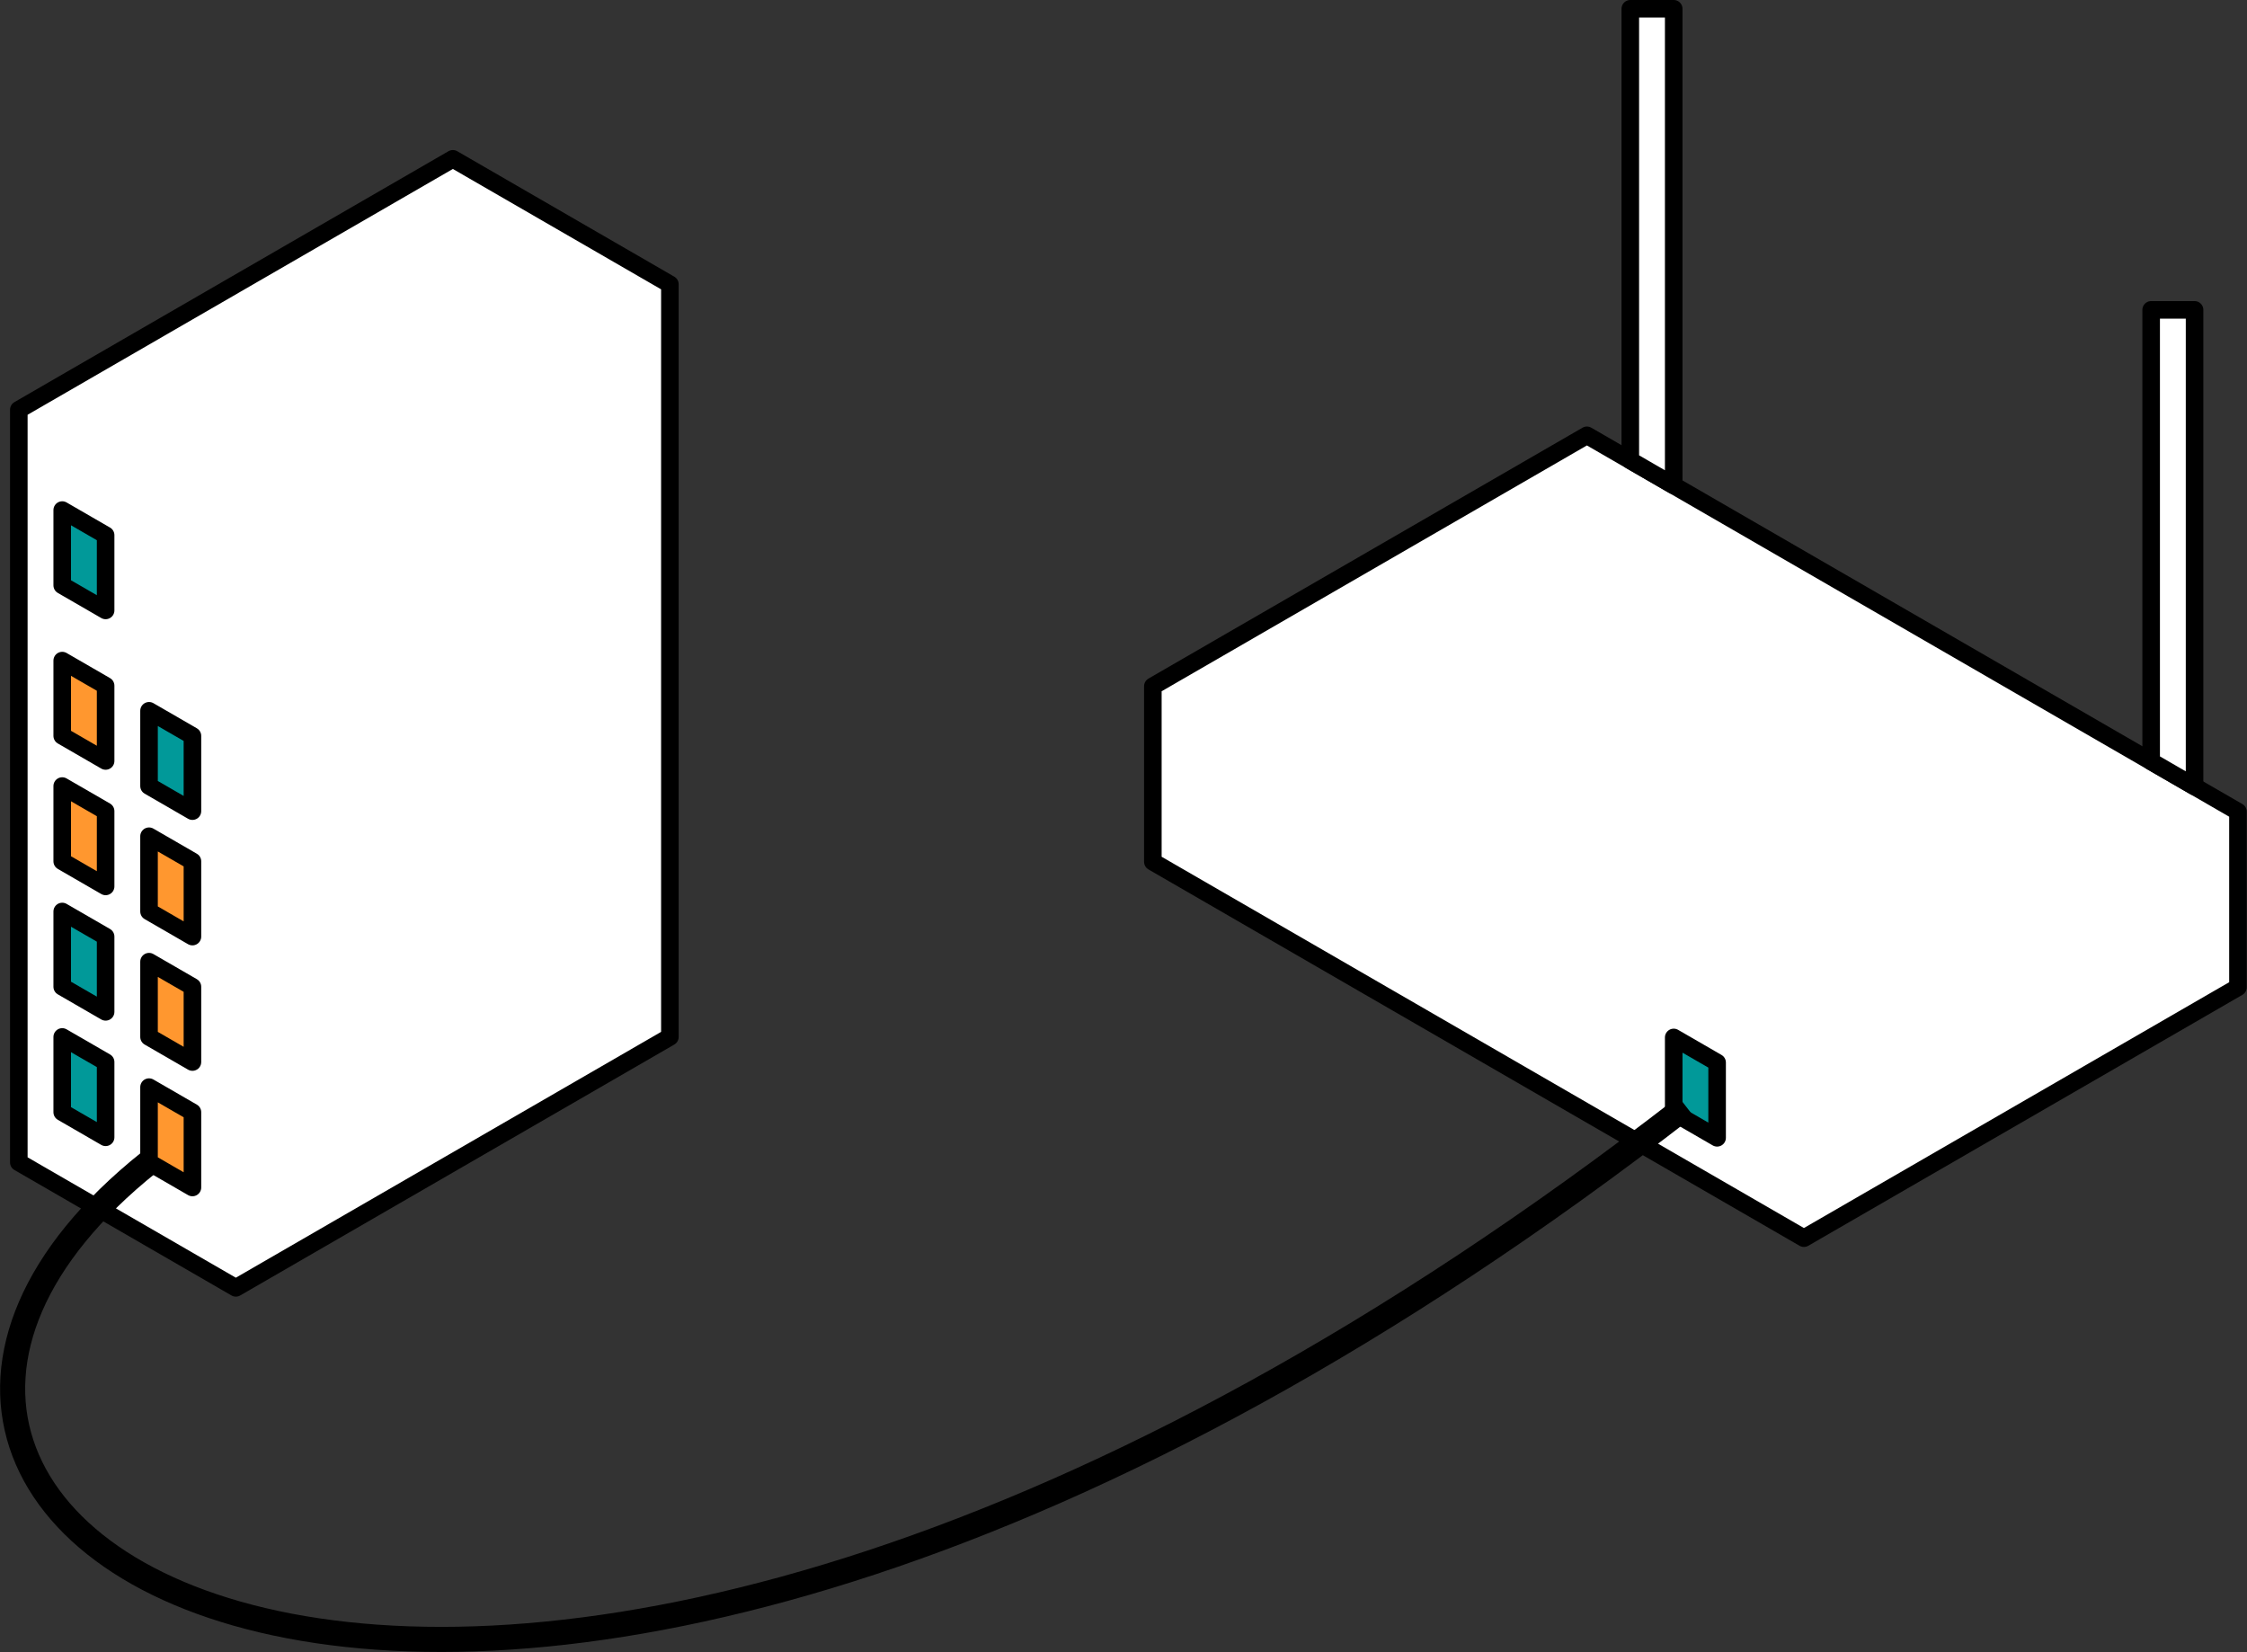 <?xml version="1.0" encoding="UTF-8"?>
<!DOCTYPE svg PUBLIC "-//W3C//DTD SVG 1.1//EN" "http://www.w3.org/Graphics/SVG/1.1/DTD/svg11.dtd">
<svg version="1.2" width="89.56mm" height="65.86mm" viewBox="4305 3065 8956 6586" preserveAspectRatio="xMidYMid" fill-rule="evenodd" stroke-width="28.222" stroke-linejoin="round" xmlns="http://www.w3.org/2000/svg" xmlns:ooo="http://xml.openoffice.org/svg/export" xmlns:xlink="http://www.w3.org/1999/xlink" xmlns:presentation="http://sun.com/xmlns/staroffice/presentation" xmlns:smil="http://www.w3.org/2001/SMIL20/" xmlns:anim="urn:oasis:names:tc:opendocument:xmlns:animation:1.0" xmlns:svg="urn:oasis:names:tc:opendocument:xmlns:svg-compatible:1.0" xml:space="preserve">
 <rect x="4305" y="3065" width="8956" height="6586" fill="#333333" stroke="none"/>
 <defs class="EmbeddedBulletChars">
  <g id="bullet-char-template-57356" transform="scale(0,-0)">
   <path d="M 580,1141 L 1163,571 580,0 -4,571 580,1141 Z"/>
  </g>
  <g id="bullet-char-template-57354" transform="scale(0,-0)">
   <path d="M 8,1128 L 1137,1128 1137,0 8,0 8,1128 Z"/>
  </g>
  <g id="bullet-char-template-10146" transform="scale(0,-0)">
   <path d="M 174,0 L 602,739 174,1481 1456,739 174,0 Z M 1358,739 L 309,1346 659,739 1358,739 Z"/>
  </g>
  <g id="bullet-char-template-10132" transform="scale(0,-0)">
   <path d="M 2015,739 L 1276,0 717,0 1260,543 174,543 174,936 1260,936 717,1481 1274,1481 2015,739 Z"/>
  </g>
  <g id="bullet-char-template-10007" transform="scale(0,-0)">
   <path d="M 0,-2 C -7,14 -16,27 -25,37 L 356,567 C 262,823 215,952 215,954 215,979 228,992 255,992 264,992 276,990 289,987 310,991 331,999 354,1012 L 381,999 492,748 772,1049 836,1024 860,1049 C 881,1039 901,1025 922,1006 886,937 835,863 770,784 769,783 710,716 594,584 L 774,223 C 774,196 753,168 711,139 L 727,119 C 717,90 699,76 672,76 641,76 570,178 457,381 L 164,-76 C 142,-110 111,-127 72,-127 30,-127 9,-110 8,-76 1,-67 -2,-52 -2,-32 -2,-23 -1,-13 0,-2 Z"/>
  </g>
  <g id="bullet-char-template-10004" transform="scale(0,-0)">
   <path d="M 285,-33 C 182,-33 111,30 74,156 52,228 41,333 41,471 41,549 55,616 82,672 116,743 169,778 240,778 293,778 328,747 346,684 L 369,508 C 377,444 397,411 428,410 L 1163,1116 C 1174,1127 1196,1133 1229,1133 1271,1133 1292,1118 1292,1087 L 1292,965 C 1292,929 1282,901 1262,881 L 442,47 C 390,-6 338,-33 285,-33 Z"/>
  </g>
  <g id="bullet-char-template-9679" transform="scale(0,-0)">
   <path d="M 813,0 C 632,0 489,54 383,161 276,268 223,411 223,592 223,773 276,916 383,1023 489,1130 632,1184 813,1184 992,1184 1136,1130 1245,1023 1353,916 1407,772 1407,592 1407,412 1353,268 1245,161 1136,54 992,0 813,0 Z"/>
  </g>
  <g id="bullet-char-template-8226" transform="scale(0,-0)">
   <path d="M 346,457 C 273,457 209,483 155,535 101,586 74,649 74,723 74,796 101,859 155,911 209,963 273,989 346,989 419,989 480,963 531,910 582,859 608,796 608,723 608,648 583,586 532,535 482,483 420,457 346,457 Z"/>
  </g>
  <g id="bullet-char-template-8211" transform="scale(0,-0)">
   <path d="M -4,459 L 1135,459 1135,606 -4,606 -4,459 Z"/>
  </g>
  <g id="bullet-char-template-61548" transform="scale(0,-0)">
   <path d="M 173,740 C 173,903 231,1043 346,1159 462,1274 601,1332 765,1332 928,1332 1067,1274 1183,1159 1299,1043 1357,903 1357,740 1357,577 1299,437 1183,322 1067,206 928,148 765,148 601,148 462,206 346,322 231,437 173,577 173,740 Z"/>
  </g>
 </defs>
 <g class="Page">
  <g class="Group">
   <g class="Group">
    <g class="com.sun.star.drawing.PolyPolygonShape">
     <g id="id3">
      <rect class="BoundingBox" stroke="none" fill="none" x="4345" y="3663" width="2666" height="4571"/>
      <path fill="rgb(255,255,255)" stroke="none" d="M 4380,7698 L 4380,4698 6110,3698 6975,4198 6975,7198 5245,8198 4380,7698 Z "/>
      <path fill="none" stroke="rgb(0,0,0)" stroke-width="70" stroke-linejoin="round" d="M 4380,7698 L 4380,4698 6110,3698 6975,4198 6975,7198 5245,8198 4380,7698 Z "/>
     </g>
    </g>
    <g class="com.sun.star.drawing.PolyPolygonShape">
     <g id="id4">
      <rect class="BoundingBox" stroke="none" fill="none" x="4518" y="7163" width="244" height="471"/>
      <path fill="rgb(1,153,153)" stroke="none" d="M 4553,7498 L 4553,7198 4726,7298 4726,7598 4553,7498 Z "/>
      <path fill="none" stroke="rgb(0,0,0)" stroke-width="70" stroke-linejoin="round" d="M 4553,7498 L 4553,7198 4726,7298 4726,7598 4553,7498 Z "/>
     </g>
    </g>
    <g class="com.sun.star.drawing.PolyPolygonShape">
     <g id="id5">
      <rect class="BoundingBox" stroke="none" fill="none" x="4864" y="7363" width="244" height="471"/>
      <path fill="rgb(255,151,47)" stroke="none" d="M 4899,7698 L 4899,7398 5072,7498 5072,7798 4899,7698 Z "/>
      <path fill="none" stroke="rgb(0,0,0)" stroke-width="70" stroke-linejoin="round" d="M 4899,7698 L 4899,7398 5072,7498 5072,7798 4899,7698 Z "/>
     </g>
    </g>
    <g class="com.sun.star.drawing.PolyPolygonShape">
     <g id="id6">
      <rect class="BoundingBox" stroke="none" fill="none" x="4518" y="6663" width="244" height="471"/>
      <path fill="rgb(1,153,153)" stroke="none" d="M 4553,6998 L 4553,6698 4726,6798 4726,7098 4553,6998 Z "/>
      <path fill="none" stroke="rgb(0,0,0)" stroke-width="70" stroke-linejoin="round" d="M 4553,6998 L 4553,6698 4726,6798 4726,7098 4553,6998 Z "/>
     </g>
    </g>
    <g class="com.sun.star.drawing.PolyPolygonShape">
     <g id="id7">
      <rect class="BoundingBox" stroke="none" fill="none" x="4864" y="6863" width="244" height="471"/>
      <path fill="rgb(255,151,47)" stroke="none" d="M 4899,7198 L 4899,6898 5072,6998 5072,7298 4899,7198 Z "/>
      <path fill="none" stroke="rgb(0,0,0)" stroke-width="70" stroke-linejoin="round" d="M 4899,7198 L 4899,6898 5072,6998 5072,7298 4899,7198 Z "/>
     </g>
    </g>
    <g class="com.sun.star.drawing.PolyPolygonShape">
     <g id="id8">
      <rect class="BoundingBox" stroke="none" fill="none" x="4864" y="6363" width="244" height="471"/>
      <path fill="rgb(255,151,47)" stroke="none" d="M 4899,6698 L 4899,6398 5072,6498 5072,6798 4899,6698 Z "/>
      <path fill="none" stroke="rgb(0,0,0)" stroke-width="70" stroke-linejoin="round" d="M 4899,6698 L 4899,6398 5072,6498 5072,6798 4899,6698 Z "/>
     </g>
    </g>
    <g class="com.sun.star.drawing.PolyPolygonShape">
     <g id="id9">
      <rect class="BoundingBox" stroke="none" fill="none" x="4518" y="6163" width="244" height="471"/>
      <path fill="rgb(255,151,47)" stroke="none" d="M 4553,6498 L 4553,6198 4726,6298 4726,6598 4553,6498 Z "/>
      <path fill="none" stroke="rgb(0,0,0)" stroke-width="70" stroke-linejoin="round" d="M 4553,6498 L 4553,6198 4726,6298 4726,6598 4553,6498 Z "/>
     </g>
    </g>
    <g class="com.sun.star.drawing.PolyPolygonShape">
     <g id="id10">
      <rect class="BoundingBox" stroke="none" fill="none" x="4864" y="5863" width="244" height="471"/>
      <path fill="rgb(1,153,153)" stroke="none" d="M 4899,6198 L 4899,5898 5072,5998 5072,6298 4899,6198 Z "/>
      <path fill="none" stroke="rgb(0,0,0)" stroke-width="70" stroke-linejoin="round" d="M 4899,6198 L 4899,5898 5072,5998 5072,6298 4899,6198 Z "/>
     </g>
    </g>
    <g class="com.sun.star.drawing.PolyPolygonShape">
     <g id="id11">
      <rect class="BoundingBox" stroke="none" fill="none" x="4518" y="5663" width="244" height="471"/>
      <path fill="rgb(255,151,47)" stroke="none" d="M 4553,5998 L 4553,5698 4726,5798 4726,6098 4553,5998 Z "/>
      <path fill="none" stroke="rgb(0,0,0)" stroke-width="70" stroke-linejoin="round" d="M 4553,5998 L 4553,5698 4726,5798 4726,6098 4553,5998 Z "/>
     </g>
    </g>
    <g class="com.sun.star.drawing.PolyPolygonShape">
     <g id="id12">
      <rect class="BoundingBox" stroke="none" fill="none" x="4518" y="5063" width="244" height="471"/>
      <path fill="rgb(1,153,153)" stroke="none" d="M 4553,5398 L 4553,5098 4726,5198 4726,5498 4553,5398 Z "/>
      <path fill="none" stroke="rgb(0,0,0)" stroke-width="70" stroke-linejoin="round" d="M 4553,5398 L 4553,5098 4726,5198 4726,5498 4553,5398 Z "/>
     </g>
    </g>
   </g>
  </g>
  <g class="Group">
   <g class="Group">
    <g class="com.sun.star.drawing.PolyPolygonShape">
     <g id="id13">
      <rect class="BoundingBox" stroke="none" fill="none" x="8865" y="4765" width="4396" height="3272"/>
      <path fill="rgb(255,255,255)" stroke="none" d="M 8900,6500 L 8900,5800 10630,4800 13225,6300 13225,7000 11495,8000 8900,6500 Z "/>
      <path fill="none" stroke="rgb(0,0,0)" stroke-width="70" stroke-linejoin="round" d="M 8900,6500 L 8900,5800 10630,4800 13225,6300 13225,7000 11495,8000 8900,6500 Z "/>
     </g>
    </g>
    <g class="com.sun.star.drawing.PolyPolygonShape">
     <g id="id14">
      <rect class="BoundingBox" stroke="none" fill="none" x="10941" y="7165" width="244" height="472"/>
      <path fill="rgb(1,153,153)" stroke="none" d="M 10976,7500 L 10976,7200 11149,7300 11149,7600 10976,7500 Z "/>
      <path fill="none" stroke="rgb(0,0,0)" stroke-width="70" stroke-linejoin="round" d="M 10976,7500 L 10976,7200 11149,7300 11149,7600 10976,7500 Z "/>
     </g>
    </g>
    <g class="com.sun.star.drawing.PolyPolygonShape">
     <g id="id15">
      <rect class="BoundingBox" stroke="none" fill="none" x="10768" y="3065" width="244" height="1971"/>
      <path fill="rgb(255,255,255)" stroke="none" d="M 10803,4900 L 10803,3100 10976,3100 10976,5000 10803,4900 Z "/>
      <path fill="none" stroke="rgb(0,0,0)" stroke-width="70" stroke-linejoin="round" d="M 10803,4900 L 10803,3100 10976,3100 10976,5000 10803,4900 Z "/>
     </g>
    </g>
    <g class="com.sun.star.drawing.PolyPolygonShape">
     <g id="id16">
      <rect class="BoundingBox" stroke="none" fill="none" x="12844" y="4265" width="244" height="1971"/>
      <path fill="rgb(255,255,255)" stroke="none" d="M 12879,6100 L 12879,4300 13052,4300 13052,6200 12879,6100 Z "/>
      <path fill="none" stroke="rgb(0,0,0)" stroke-width="70" stroke-linejoin="round" d="M 12879,6100 L 12879,4300 13052,4300 13052,6200 12879,6100 Z "/>
     </g>
    </g>
   </g>
  </g>
  <g class="com.sun.star.drawing.OpenBezierShape">
   <g id="id17">
    <rect class="BoundingBox" stroke="none" fill="none" x="4305" y="7424" width="6771" height="2227"/>
    <path fill="none" stroke="rgb(0,0,0)" stroke-width="100" stroke-linejoin="round" d="M 4899,7698 C 3024,9198 6226,11200 11025,7475 "/>
   </g>
  </g>
 </g>
</svg>